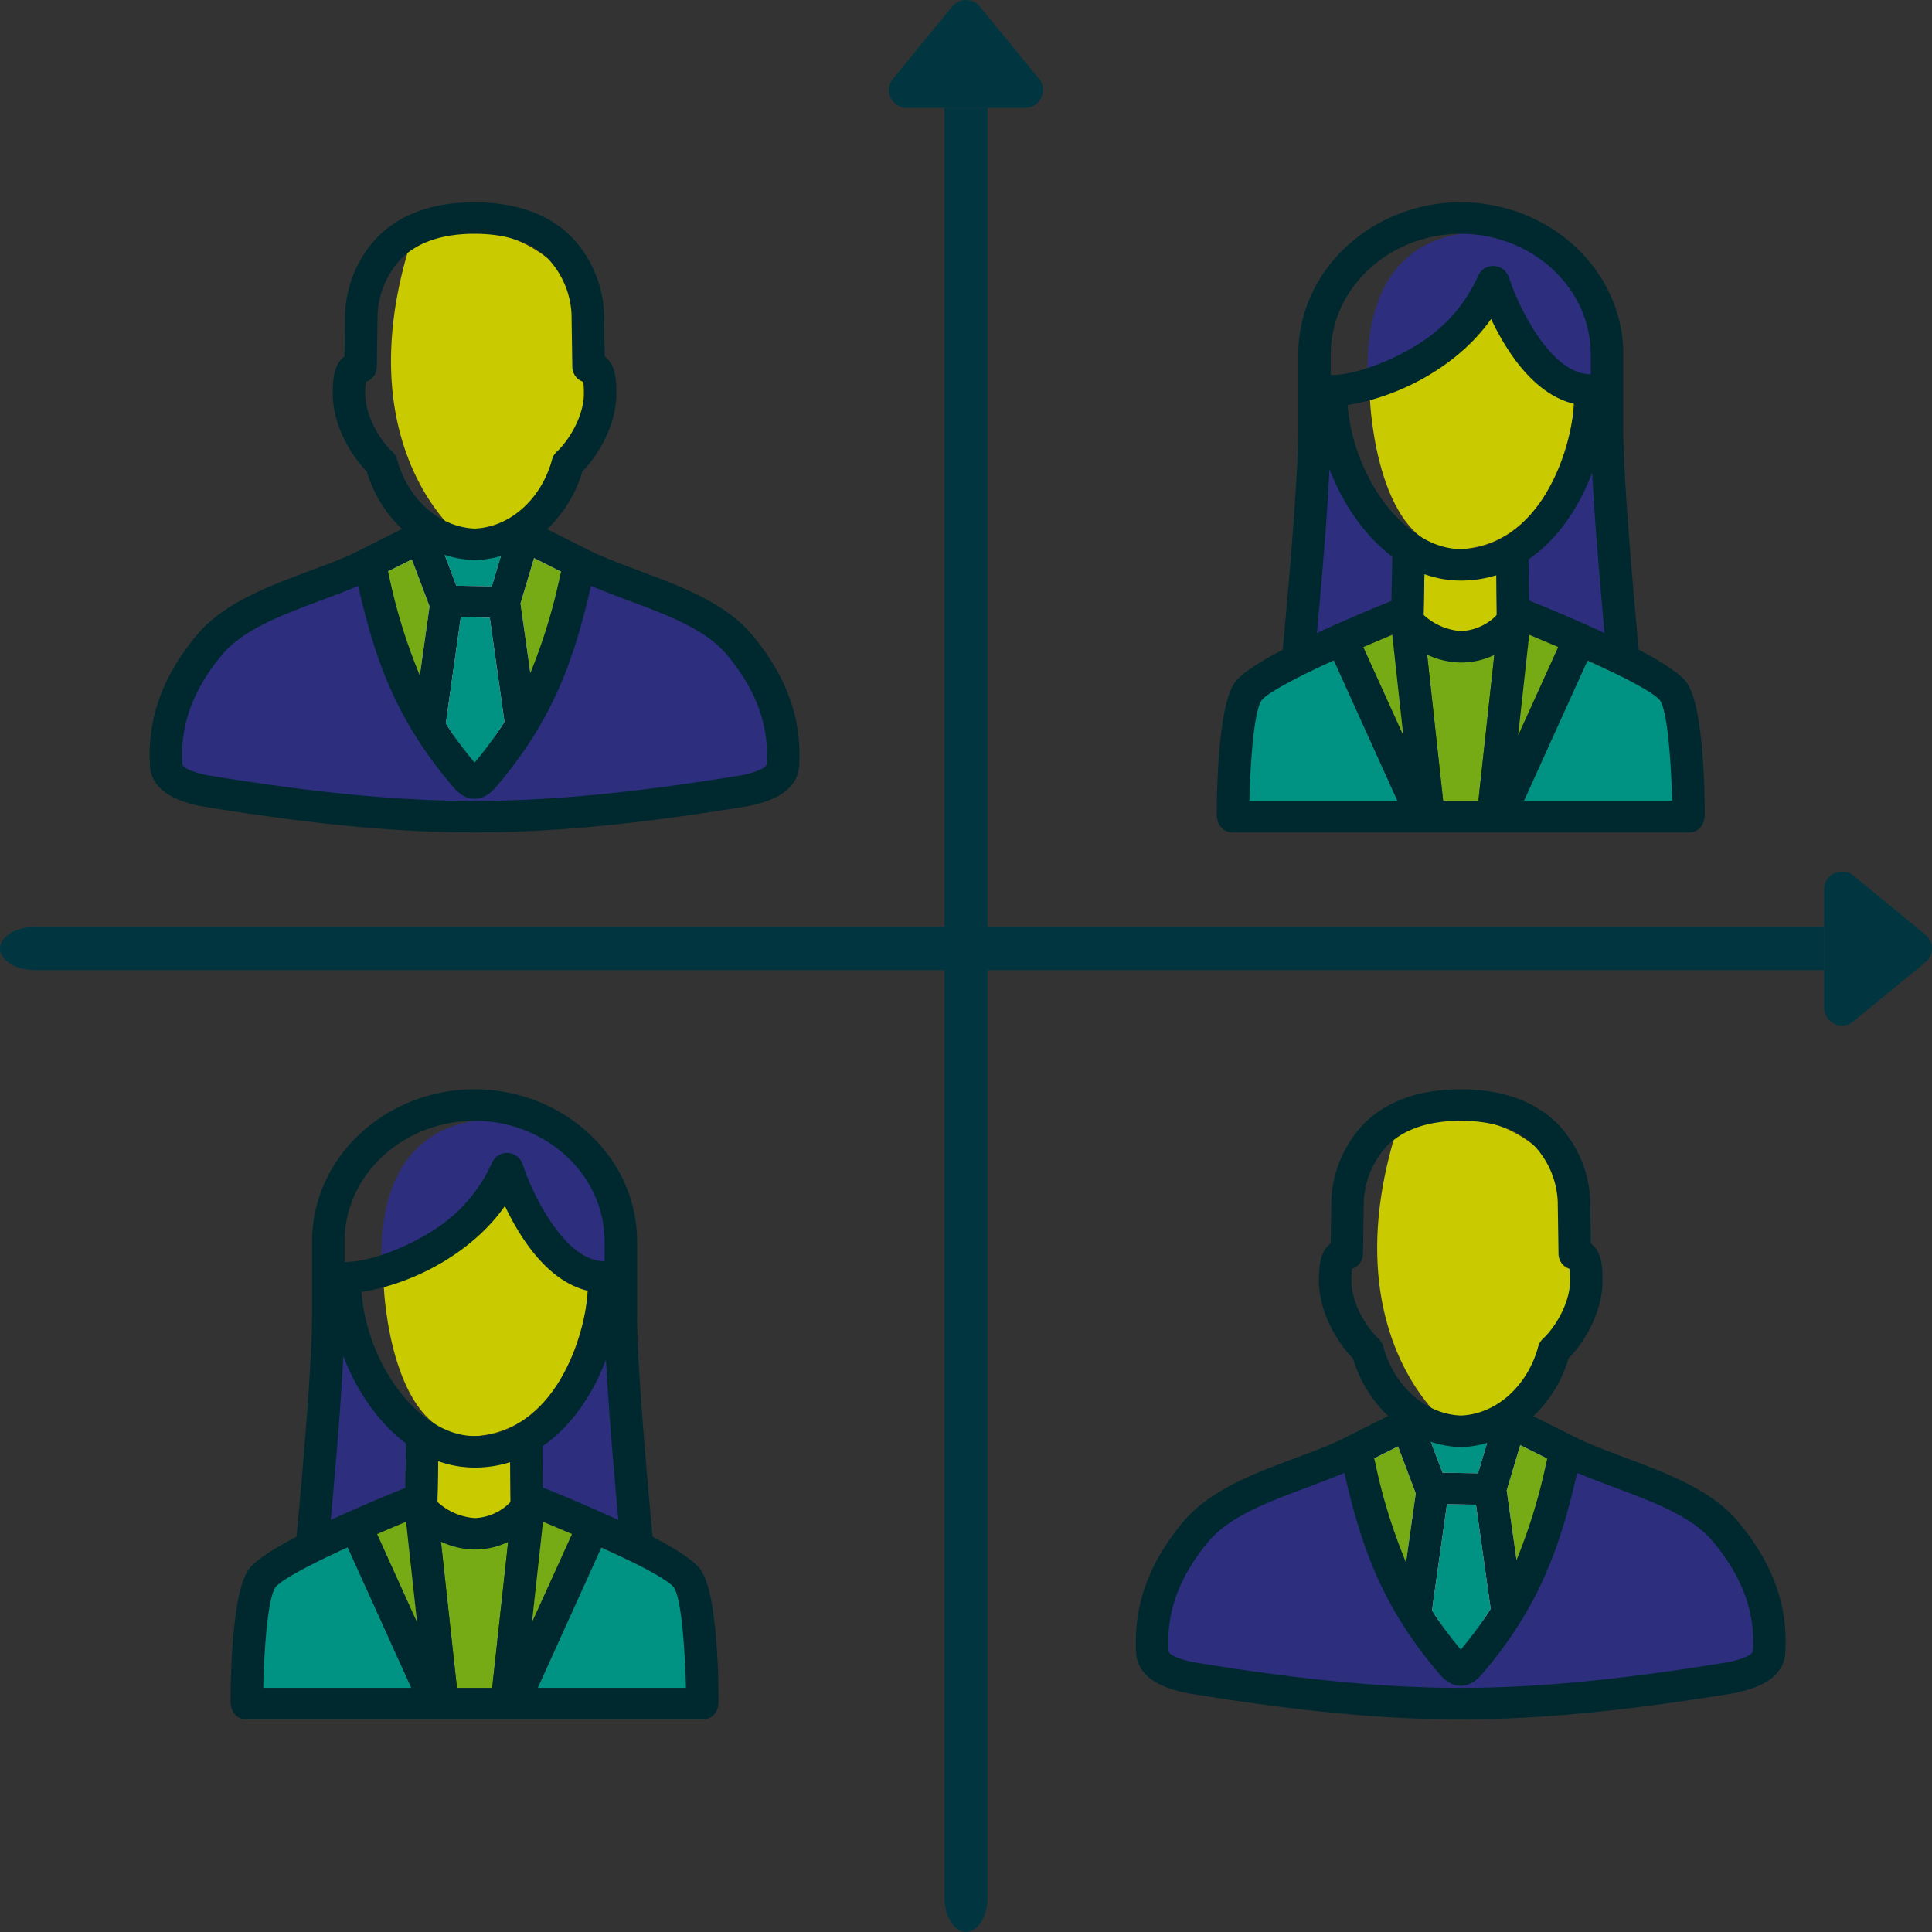 <svg xmlns="http://www.w3.org/2000/svg" width="352.111" height="352.111" viewBox="0 0 352.111 352.111">
  <rect x="0" y="0" width="352.111" height="352.111" fill="#333333" stroke="none"/>
  <g id="Grupo_499" data-name="Grupo 499" transform="translate(-726.426 -12261.133)">
    <g id="Grupo_490" data-name="Grupo 490" transform="translate(948.179 12298)">
      <path id="Caminho_633" data-name="Caminho 633" d="M1933.528,1036.15s1.152,28.3,16.844,27.134,20.077-20.485,20.336-26.467-15.116-15.462-15.116-15.462Z" transform="translate(-1905.594 -1000.081)" fill="#c9ca00"/>
      <path id="Caminho_634" data-name="Caminho 634" d="M1958.941,1141.685l13.117.182.07,7.251s-6.786,8.692-13.335-.011Z" transform="translate(-1921.094 -1073.903)" fill="#c9ca00"/>
      <path id="Caminho_635" data-name="Caminho 635" d="M1960.467,1179.648l12.244.048L1969.8,1206.3h-6.417Z" transform="translate(-1922.121 -1097.193)" fill="#76ab16"/>
      <path id="Caminho_636" data-name="Caminho 636" d="M1892.035,1182.258l11.607,25.638h-27s-.007-19.064,1.886-19.592C1879.8,1187.948,1892.035,1182.258,1892.035,1182.258Z" transform="translate(-1870.694 -1098.795)" fill="#009383"/>
      <path id="Caminho_637" data-name="Caminho 637" d="M2017.247,1182.258,2005.64,1207.9h27.81s-.8-19.064-2.694-19.592C2029.479,1187.948,2017.247,1182.258,2017.247,1182.258Z" transform="translate(-1949.834 -1098.795)" fill="#009383"/>
      <path id="Caminho_638" data-name="Caminho 638" d="M2008.338,1109.548l11.576-15.819,2.254,29.252-13.83-4.594Z" transform="translate(-1951.49 -1044.483)" fill="#2e2e7f"/>
      <path id="Caminho_639" data-name="Caminho 639" d="M1910.774,1092.18l11.451,15.937-.16,8.076-13.582,5.838Z" transform="translate(-1890.228 -1043.532)" fill="#2e2e7f"/>
      <path id="Caminho_640" data-name="Caminho 640" d="M1932.824,1011.071s-4.7-26.99,16.532-30.32,31.448,24.567,23.7,25.6-17.581-17.352-17.581-17.352-8.342,16.58-22.656,22.076" transform="translate(-1904.89 -975.002)" fill="#2e2e7f"/>
      <path id="Caminho_641" data-name="Caminho 641" d="M1950.111,1072.859c-.121-3.328-.312-6.626-.725-9.93-.287-2.328-.994-7.422-2.782-9.466-1.757-2.007-6.17-4.416-8.43-5.6-.891-9.4-2.8-30.715-2.839-40.187a2.392,2.392,0,0,0,.019-.3v-13.24c0-15.747-13.734-27.825-29.625-27.825s-29.619,12.079-29.619,27.825v13.24c0,9.367-1.948,31.2-2.839,40.49-2.235,1.173-6.692,3.588-8.43,5.589-1.77,2.044-2.477,7.145-2.763,9.467-.421,3.3-.612,6.607-.732,9.936-.057,1.649-.077,3.317-.089,4.971,0,1.766.948,3.328,2.967,3.328h83.019c2.012,0,2.96-1.562,2.954-3.334C1950.188,1076.169,1950.155,1074.508,1950.111,1072.859Zm-18.177-28.047q-4.957-2.288-10.047-4.4-1.841-.768-3.71-1.516l-.073-7.521c5.469-3.766,9.339-9.782,11.577-15.818C1930.2,1025.329,1931.042,1035.068,1931.934,1044.812Zm-25.9-15.3c-6.449.13-11.785-4.885-14.924-9.43a35.1,35.1,0,0,1-6.01-16.821c9.939-1.575,20.4-7.441,26.155-15.679,2.719,5.743,7.7,13.7,15.116,15.462a36.631,36.631,0,0,1-5.482,17C1917.665,1025.021,1912.654,1029.375,1906.032,1029.517Zm-6.931,4.579a19.509,19.509,0,0,0,6.5,1.164,21.459,21.459,0,0,0,6.619-.982l.07,7.251a9.569,9.569,0,0,1-6.458,2.935h-.079a11.174,11.174,0,0,1-6.8-2.946Zm-17.072-39.956c0-12.585,11.072-22.076,23.692-22.076,12.638,0,23.7,9.491,23.7,22.076v3.52c-4.234,0-7.685-4.106-9.615-6.923a44.6,44.6,0,0,1-5.354-10.862,3,3,0,0,0-5.552-.173,27.994,27.994,0,0,1-10.939,12.474c-3.979,2.563-10.894,5.625-15.937,5.625Zm-.229,20.823c2.167,5.674,6.055,11.9,11.451,15.937l-.16,8.076q-1.773.714-3.536,1.441-5.062,2.111-10.047,4.4C1880.425,1034.87,1881.3,1024.929,1881.8,1014.962Zm-14.6,60.454c.057-2.593.477-15.758,2.235-18.327,1.414-1.9,11.282-6.447,13.16-7.311q5.8,12.819,11.607,25.638Zm20.775-28.041c1.745-.76,3.5-1.507,5.265-2.236q.994,9.151,2,18.29Q1891.612,1055.408,1887.976,1047.375Zm20.96,28.049h-6.418q-1.46-13.329-2.918-26.656a14.941,14.941,0,0,0,6.021,1.428l.219,0a13.8,13.8,0,0,0,6-1.382Q1910.39,1062.123,1908.936,1075.424Zm7.258-11.994q1.013-9.142,2.012-18.29c1.77.729,3.521,1.476,5.272,2.236Q1919.849,1055.406,1916.194,1063.43Zm1.057,11.986q5.8-12.809,11.607-25.633c1.892.87,11.748,5.41,13.18,7.312,1.726,2.563,2.152,15.746,2.21,18.321Z" transform="translate(-1861.254 -966.314)" fill="#00292f"/>
      <path id="Caminho_642" data-name="Caminho 642" d="M1930.391,1172.495l5.265-2.235,2,18.29Z" transform="translate(-1903.669 -1091.434)" fill="#76ab16"/>
      <path id="Caminho_643" data-name="Caminho 643" d="M2005.411,1170.259l5.272,2.235-7.284,16.055Z" transform="translate(-1948.46 -1091.434)" fill="#76ab16"/>
    </g>
    <g id="Grupo_493" data-name="Grupo 493" transform="translate(768.444 12459.655)">
      <path id="Caminho_633-2" data-name="Caminho 633" d="M1933.528,1036.15s1.152,28.3,16.844,27.134,20.077-20.485,20.336-26.467-15.116-15.462-15.116-15.462Z" transform="translate(-1905.594 -1000.081)" fill="#c9ca00"/>
      <path id="Caminho_634-2" data-name="Caminho 634" d="M1958.941,1141.685l13.117.182.07,7.251s-6.786,8.692-13.335-.011Z" transform="translate(-1921.094 -1073.903)" fill="#c9ca00"/>
      <path id="Caminho_635-2" data-name="Caminho 635" d="M1960.467,1179.648l12.244.048L1969.8,1206.3h-6.417Z" transform="translate(-1922.121 -1097.193)" fill="#76ab16"/>
      <path id="Caminho_636-2" data-name="Caminho 636" d="M1892.035,1182.258l11.607,25.638h-27s-.007-19.064,1.886-19.592C1879.8,1187.948,1892.035,1182.258,1892.035,1182.258Z" transform="translate(-1870.694 -1098.795)" fill="#009383"/>
      <path id="Caminho_637-2" data-name="Caminho 637" d="M2017.247,1182.258,2005.64,1207.9h27.81s-.8-19.064-2.694-19.592C2029.479,1187.948,2017.247,1182.258,2017.247,1182.258Z" transform="translate(-1949.834 -1098.795)" fill="#009383"/>
      <path id="Caminho_638-2" data-name="Caminho 638" d="M2008.338,1109.548l11.576-15.819,2.254,29.252-13.83-4.594Z" transform="translate(-1951.49 -1044.483)" fill="#2e2e7f"/>
      <path id="Caminho_639-2" data-name="Caminho 639" d="M1910.774,1092.18l11.451,15.937-.16,8.076-13.582,5.838Z" transform="translate(-1890.228 -1043.532)" fill="#2e2e7f"/>
      <path id="Caminho_640-2" data-name="Caminho 640" d="M1932.824,1011.071s-4.7-26.99,16.532-30.32,31.448,24.567,23.7,25.6-17.581-17.352-17.581-17.352-8.342,16.58-22.656,22.076" transform="translate(-1904.89 -975.002)" fill="#2e2e7f"/>
      <path id="Caminho_641-2" data-name="Caminho 641" d="M1950.111,1072.859c-.121-3.328-.312-6.626-.725-9.93-.287-2.328-.994-7.422-2.782-9.466-1.757-2.007-6.17-4.416-8.43-5.6-.891-9.4-2.8-30.715-2.839-40.187a2.392,2.392,0,0,0,.019-.3v-13.24c0-15.747-13.734-27.825-29.625-27.825s-29.619,12.079-29.619,27.825v13.24c0,9.367-1.948,31.2-2.839,40.49-2.235,1.173-6.692,3.588-8.43,5.589-1.77,2.044-2.477,7.145-2.763,9.467-.421,3.3-.612,6.607-.732,9.936-.057,1.649-.077,3.317-.089,4.971,0,1.766.948,3.328,2.967,3.328h83.019c2.012,0,2.96-1.562,2.954-3.334C1950.188,1076.169,1950.155,1074.508,1950.111,1072.859Zm-18.177-28.047q-4.957-2.288-10.047-4.4-1.841-.768-3.71-1.516l-.073-7.521c5.469-3.766,9.339-9.782,11.577-15.818C1930.2,1025.329,1931.042,1035.068,1931.934,1044.812Zm-25.9-15.3c-6.449.13-11.785-4.885-14.924-9.43a35.1,35.1,0,0,1-6.01-16.821c9.939-1.575,20.4-7.441,26.155-15.679,2.719,5.743,7.7,13.7,15.116,15.462a36.631,36.631,0,0,1-5.482,17C1917.665,1025.021,1912.654,1029.375,1906.032,1029.517Zm-6.931,4.579a19.509,19.509,0,0,0,6.5,1.164,21.459,21.459,0,0,0,6.619-.982l.07,7.251a9.569,9.569,0,0,1-6.458,2.935h-.079a11.174,11.174,0,0,1-6.8-2.946Zm-17.072-39.956c0-12.585,11.072-22.076,23.692-22.076,12.638,0,23.7,9.491,23.7,22.076v3.52c-4.234,0-7.685-4.106-9.615-6.923a44.6,44.6,0,0,1-5.354-10.862,3,3,0,0,0-5.552-.173,27.994,27.994,0,0,1-10.939,12.474c-3.979,2.563-10.894,5.625-15.937,5.625Zm-.229,20.823c2.167,5.674,6.055,11.9,11.451,15.937l-.16,8.076q-1.773.714-3.536,1.441-5.062,2.111-10.047,4.4C1880.425,1034.87,1881.3,1024.929,1881.8,1014.962Zm-14.6,60.454c.057-2.593.477-15.758,2.235-18.327,1.414-1.9,11.282-6.447,13.16-7.311q5.8,12.819,11.607,25.638Zm20.775-28.041c1.745-.76,3.5-1.507,5.265-2.236q.994,9.151,2,18.29Q1891.612,1055.408,1887.976,1047.375Zm20.96,28.049h-6.418q-1.46-13.329-2.918-26.656a14.941,14.941,0,0,0,6.021,1.428l.219,0a13.8,13.8,0,0,0,6-1.382Q1910.39,1062.123,1908.936,1075.424Zm7.258-11.994q1.013-9.142,2.012-18.29c1.77.729,3.521,1.476,5.272,2.236Q1919.849,1055.406,1916.194,1063.43Zm1.057,11.986q5.8-12.809,11.607-25.633c1.892.87,11.748,5.41,13.18,7.312,1.726,2.563,2.152,15.746,2.21,18.321Z" transform="translate(-1861.254 -966.314)" fill="#00292f"/>
      <path id="Caminho_642-2" data-name="Caminho 642" d="M1930.391,1172.495l5.265-2.235,2,18.29Z" transform="translate(-1903.669 -1091.434)" fill="#76ab16"/>
      <path id="Caminho_643-2" data-name="Caminho 643" d="M2005.411,1170.259l5.272,2.235-7.284,16.055Z" transform="translate(-1948.46 -1091.434)" fill="#76ab16"/>
    </g>
    <g id="Grupo_498" data-name="Grupo 498">
      <g id="Grupo_491" data-name="Grupo 491" transform="translate(753.696 12298)">
        <path id="Caminho_644" data-name="Caminho 644" d="M1452.1,1133.629s-23.143,6.434-25.19,12.425c0,0-8.509,9.4-6.808,20.623s53.594,7.771,53.594,7.771,44.07,3.624,53.3-6.948-6.382-30.693-32.138-33.956C1494.852,1133.544,1475.293,1116.034,1452.1,1133.629Z" transform="translate(-1414.477 -1064.152)" fill="#2e2e7f"/>
        <path id="Caminho_645" data-name="Caminho 645" d="M1506.941,1129.4l8.542,21.966h25.02l6.291-23.615-19.477-3.031-20.77,4.51" transform="translate(-1467.65 -1063.497)" fill="#fff"/>
        <path id="Caminho_646" data-name="Caminho 646" d="M1518.377,1136.9l4.321-2.169,3.227,8.554-1.776,12.58S1518.609,1145.831,1518.377,1136.9Z" transform="translate(-1474.907 -1069.639)" fill="#76ab16"/>
        <path id="Caminho_647" data-name="Caminho 647" d="M1583.26,1134.088l4.9,2.461s-2.834,17.535-5.577,18.492l-1.791-12.689Z" transform="translate(-1513.199 -1069.245)" fill="#76ab16"/>
        <path id="Caminho_648" data-name="Caminho 648" d="M1531.74,1035.171s-19.558-16.015-8.76-51.912c0,0,13.02-7.779,25.272,1.812a19.171,19.171,0,0,1,6.519,22.536s4.588,6.729-4.881,12.806C1549.89,1020.414,1545.616,1037.965,1531.74,1035.171Z" transform="translate(-1475.736 -974.886)" fill="#c9ca00"/>
        <path id="Caminho_649" data-name="Caminho 649" d="M1545.545,1179.174l5.247,8.593,6.147-8.593-2.383-20.767-7.4.511Z" transform="translate(-1491.575 -1084.164)" fill="#fff"/>
        <path id="Caminho_650" data-name="Caminho 650" d="M1553.569,1162.072l-5.288-.094-2.736,19.386,5.267,7.912,5.436-8.219Z" transform="translate(-1491.575 -1086.356)" fill="#009383"/>
        <path id="Caminho_651" data-name="Caminho 651" d="M1545.026,1132.56l2.121,5.621,6.48.115,1.647-5.519Z" transform="translate(-1491.256 -1068.307)" fill="#009383"/>
        <path id="Caminho_652" data-name="Caminho 652" d="M1515.613,1045.047c-4.851-5.719-12.723-8.668-20.336-11.52-2.841-1.064-5.764-2.16-8.473-3.381l-8.451-4.243a23.943,23.943,0,0,0,6.32-10.177c.008-.026.016-.051.023-.077.025-.087.052-.174.078-.259,3.176-3.273,6.2-8.734,6.2-14.184,0-2.962-.3-5.083-1.781-6.5a4.351,4.351,0,0,0-.35-.3l-.113-7.514a21.406,21.406,0,0,0-6.044-14.371c-4.173-4.108-10.083-6.193-17.564-6.2h0c-7.473,0-13.376,2.088-17.547,6.193a21.413,21.413,0,0,0-6.044,14.376l-.11,7.508a4.31,4.31,0,0,0-.361.311c-1.483,1.419-1.781,3.539-1.781,6.5,0,5.446,3.031,10.91,6.212,14.187.022.072.044.141.062.209.012.044.025.088.039.131a24.038,24.038,0,0,0,6.3,10.128l-9.3,4.669c-2.478,1.08-5.106,2.066-7.668,3.026-7.6,2.844-15.45,5.785-20.31,11.5-5.8,6.926-8.65,14.023-8.7,21.716v.672c0,.048,0,.1,0,.143.011.211.016.421.021.633.006.241.012.484.024.734,0,.019,0,.037,0,.056.36,5.353,6.462,6.729,9.067,7.317.058.013.116.025.176.034,19.87,3.27,35.669,4.8,49.689,4.795h.44c14.028,0,29.835-1.525,49.715-4.795.06-.01.119-.021.179-.035,2.6-.591,8.7-1.973,9.064-7.316l0-.054.009-.192c.021-.422.042-.859.042-1.32v-.692C1524.287,1059.071,1521.435,1051.973,1515.613,1045.047Zm-47.335-8.739-6.479-.114-2.121-5.621a18.873,18.873,0,0,0,5.383.957h.177a18.779,18.779,0,0,0,4.687-.74Zm-14.58-4.9,3.227,8.554-1.776,12.58a100.73,100.73,0,0,1-5.772-18.964Zm8.916,10.532,5.288.093,2.679,18.986a71.585,71.585,0,0,1-5.446,7.422,71.97,71.97,0,0,1-5.257-7.115Zm12.678,10.173-1.791-12.689,2.467-8.264,4.9,2.461A102.612,102.612,0,0,1,1475.293,1052.116Zm-24.15-38.435c-.039-.126-.083-.258-.115-.395a2.845,2.845,0,0,0-.829-1.438c-2.484-2.338-5-6.744-5-10.642a16.011,16.011,0,0,1,.109-2.161,2.883,2.883,0,0,0,2.005-2.678l.139-9.425v-.082a15.909,15.909,0,0,1,4.341-10.316c3.016-2.969,7.5-4.477,13.328-4.48,5.808,0,10.283,1.5,13.3,4.441a15.858,15.858,0,0,1,4.385,10.355c0,.027,0,.055,0,.083l.141,9.425a2.882,2.882,0,0,0,1.993,2.673,15.928,15.928,0,0,1,.11,2.165c0,3.9-2.511,8.308-4.991,10.642a2.928,2.928,0,0,0-.841,1.491c-.014.061-.066.228-.1.351s-.078.25-.115.378c-2.175,6.8-7.729,11.5-13.853,11.716-6.12-.22-11.687-4.91-13.887-11.7C1451.226,1013.952,1451.185,1013.818,1451.142,1013.681Zm67.278,53.767c0,.324-.018.675-.036,1.047l-.007.159c-.1,1.057-3.242,1.8-4.412,2.062-19.5,3.2-34.966,4.7-48.641,4.7h-.213c-13.718.009-29.236-1.478-48.83-4.7-1.166-.264-4.305-1-4.409-2.06-.009-.194-.013-.384-.018-.571-.006-.236-.012-.47-.023-.705v-.584c.044-6.316,2.457-12.241,7.364-18.1,3.859-4.54,10.659-7.087,17.86-9.783,2.271-.85,4.593-1.719,6.862-2.672,2.945,12.826,6.584,23.974,17.024,36.3,1.017,1.206,2.262,2.493,4.174,2.493,1.955,0,3.2-1.288,4.213-2.489,10.421-12.316,14.061-23.47,17.013-36.31,2.25.942,4.552,1.8,6.8,2.647,7.217,2.7,14.033,5.256,17.887,9.8,4.927,5.862,7.344,11.786,7.391,18.09Z" transform="translate(-1405.908 -966.32)" fill="#00292f"/>
      </g>
    </g>
    <g id="Grupo_492" data-name="Grupo 492" transform="translate(933.432 12459.655)">
      <path id="Caminho_644-2" data-name="Caminho 644" d="M1452.1,1133.629s-23.143,6.434-25.19,12.425c0,0-8.509,9.4-6.808,20.623s53.594,7.771,53.594,7.771,44.07,3.624,53.3-6.948-6.382-30.693-32.138-33.956C1494.852,1133.544,1475.293,1116.034,1452.1,1133.629Z" transform="translate(-1414.477 -1064.152)" fill="#2e2e7f"/>
      <path id="Caminho_645-2" data-name="Caminho 645" d="M1506.941,1129.4l8.542,21.966h25.02l6.291-23.615-19.477-3.031-20.77,4.51" transform="translate(-1467.65 -1063.497)" fill="#fff"/>
      <path id="Caminho_646-2" data-name="Caminho 646" d="M1518.377,1136.9l4.321-2.169,3.227,8.554-1.776,12.58S1518.609,1145.831,1518.377,1136.9Z" transform="translate(-1474.907 -1069.639)" fill="#76ab16"/>
      <path id="Caminho_647-2" data-name="Caminho 647" d="M1583.26,1134.088l4.9,2.461s-2.834,17.535-5.577,18.492l-1.791-12.689Z" transform="translate(-1513.199 -1069.245)" fill="#76ab16"/>
      <path id="Caminho_648-2" data-name="Caminho 648" d="M1531.74,1035.171s-19.558-16.015-8.76-51.912c0,0,13.02-7.779,25.272,1.812a19.171,19.171,0,0,1,6.519,22.536s4.588,6.729-4.881,12.806C1549.89,1020.414,1545.616,1037.965,1531.74,1035.171Z" transform="translate(-1475.736 -974.886)" fill="#c9ca00"/>
      <path id="Caminho_649-2" data-name="Caminho 649" d="M1545.545,1179.174l5.247,8.593,6.147-8.593-2.383-20.767-7.4.511Z" transform="translate(-1491.575 -1084.164)" fill="#fff"/>
      <path id="Caminho_650-2" data-name="Caminho 650" d="M1553.569,1162.072l-5.288-.094-2.736,19.386,5.267,7.912,5.436-8.219Z" transform="translate(-1491.575 -1086.356)" fill="#009383"/>
      <path id="Caminho_651-2" data-name="Caminho 651" d="M1545.026,1132.56l2.121,5.621,6.48.115,1.647-5.519Z" transform="translate(-1491.256 -1068.307)" fill="#009383"/>
      <path id="Caminho_652-2" data-name="Caminho 652" d="M1515.613,1045.047c-4.851-5.719-12.723-8.668-20.336-11.52-2.841-1.064-5.764-2.16-8.473-3.381l-8.451-4.243a23.943,23.943,0,0,0,6.32-10.177c.008-.026.016-.051.023-.077.025-.087.052-.174.078-.259,3.176-3.273,6.2-8.734,6.2-14.184,0-2.962-.3-5.083-1.781-6.5a4.351,4.351,0,0,0-.35-.3l-.113-7.514a21.406,21.406,0,0,0-6.044-14.371c-4.173-4.108-10.083-6.193-17.564-6.2h0c-7.473,0-13.376,2.088-17.547,6.193a21.413,21.413,0,0,0-6.044,14.376l-.11,7.508a4.31,4.31,0,0,0-.361.311c-1.483,1.419-1.781,3.539-1.781,6.5,0,5.446,3.031,10.91,6.212,14.187.022.072.044.141.062.209.012.044.025.088.039.131a24.038,24.038,0,0,0,6.3,10.128l-9.3,4.669c-2.478,1.08-5.106,2.066-7.668,3.026-7.6,2.844-15.45,5.785-20.31,11.5-5.8,6.926-8.65,14.023-8.7,21.716v.672c0,.048,0,.1,0,.143.011.211.016.421.021.633.006.241.012.484.024.734,0,.019,0,.037,0,.056.36,5.353,6.462,6.729,9.067,7.317.058.013.116.025.176.034,19.87,3.27,35.669,4.8,49.689,4.795h.44c14.028,0,29.835-1.525,49.715-4.795.06-.01.119-.021.179-.035,2.6-.591,8.7-1.973,9.064-7.316l0-.054.009-.192c.021-.422.042-.859.042-1.32v-.692C1524.287,1059.071,1521.435,1051.973,1515.613,1045.047Zm-47.335-8.739-6.479-.114-2.121-5.621a18.873,18.873,0,0,0,5.383.957h.177a18.779,18.779,0,0,0,4.687-.74Zm-14.58-4.9,3.227,8.554-1.776,12.58a100.73,100.73,0,0,1-5.772-18.964Zm8.916,10.532,5.288.093,2.679,18.986a71.585,71.585,0,0,1-5.446,7.422,71.97,71.97,0,0,1-5.257-7.115Zm12.678,10.173-1.791-12.689,2.467-8.264,4.9,2.461A102.612,102.612,0,0,1,1475.293,1052.116Zm-24.15-38.435c-.039-.126-.083-.258-.115-.395a2.845,2.845,0,0,0-.829-1.438c-2.484-2.338-5-6.744-5-10.642a16.011,16.011,0,0,1,.109-2.161,2.883,2.883,0,0,0,2.005-2.678l.139-9.425v-.082a15.909,15.909,0,0,1,4.341-10.316c3.016-2.969,7.5-4.477,13.328-4.48,5.808,0,10.283,1.5,13.3,4.441a15.858,15.858,0,0,1,4.385,10.355c0,.027,0,.055,0,.083l.141,9.425a2.882,2.882,0,0,0,1.993,2.673,15.928,15.928,0,0,1,.11,2.165c0,3.9-2.511,8.308-4.991,10.642a2.928,2.928,0,0,0-.841,1.491c-.014.061-.066.228-.1.351s-.078.25-.115.378c-2.175,6.8-7.729,11.5-13.853,11.716-6.12-.22-11.687-4.91-13.887-11.7C1451.226,1013.952,1451.185,1013.818,1451.142,1013.681Zm67.278,53.767c0,.324-.018.675-.036,1.047l-.007.159c-.1,1.057-3.242,1.8-4.412,2.062-19.5,3.2-34.966,4.7-48.641,4.7h-.213c-13.718.009-29.236-1.478-48.83-4.7-1.166-.264-4.305-1-4.409-2.06-.009-.194-.013-.384-.018-.571-.006-.236-.012-.47-.023-.705v-.584c.044-6.316,2.457-12.241,7.364-18.1,3.859-4.54,10.659-7.087,17.86-9.783,2.271-.85,4.593-1.719,6.862-2.672,2.945,12.826,6.584,23.974,17.024,36.3,1.017,1.206,2.262,2.493,4.174,2.493,1.955,0,3.2-1.288,4.213-2.489,10.421-12.316,14.061-23.47,17.013-36.31,2.25.942,4.552,1.8,6.8,2.647,7.217,2.7,14.033,5.256,17.887,9.8,4.927,5.862,7.344,11.786,7.391,18.09Z" transform="translate(-1405.908 -966.32)" fill="#00292f"/>
    </g>
    <g id="Grupo_497" data-name="Grupo 497">
      <g id="Grupo_495" data-name="Grupo 495" transform="translate(165.974 12741.244) rotate(-90)">
        <path id="Caminho_653" data-name="Caminho 653" d="M460.451,748.823H134.372c-3.519,0-6.372,1.763-6.372,3.938s2.852,3.938,6.372,3.938H460.451" transform="translate(0 -16.253)" fill="#013641"/>
        <path id="Caminho_654" data-name="Caminho 654" d="M898.178,716.172v21.573a3.251,3.251,0,0,0,5.312,2.514l13.157-10.787a3.251,3.251,0,0,0,0-5.028L903.49,713.658A3.251,3.251,0,0,0,898.178,716.172Z" transform="translate(-437.727 9.548)" fill="#013641"/>
      </g>
      <g id="Grupo_496" data-name="Grupo 496" transform="translate(598.426 11697.492)">
        <path id="Caminho_653-2" data-name="Caminho 653" d="M460.451,748.823H134.372c-3.519,0-6.372,1.763-6.372,3.938s2.852,3.938,6.372,3.938H460.451" transform="translate(0 -16.253)" fill="#013641"/>
        <path id="Caminho_654-2" data-name="Caminho 654" d="M898.178,716.172v21.573a3.251,3.251,0,0,0,5.312,2.514l13.157-10.787a3.251,3.251,0,0,0,0-5.028L903.49,713.658A3.251,3.251,0,0,0,898.178,716.172Z" transform="translate(-437.727 9.548)" fill="#013641"/>
      </g>
    </g>
  </g>
</svg>

